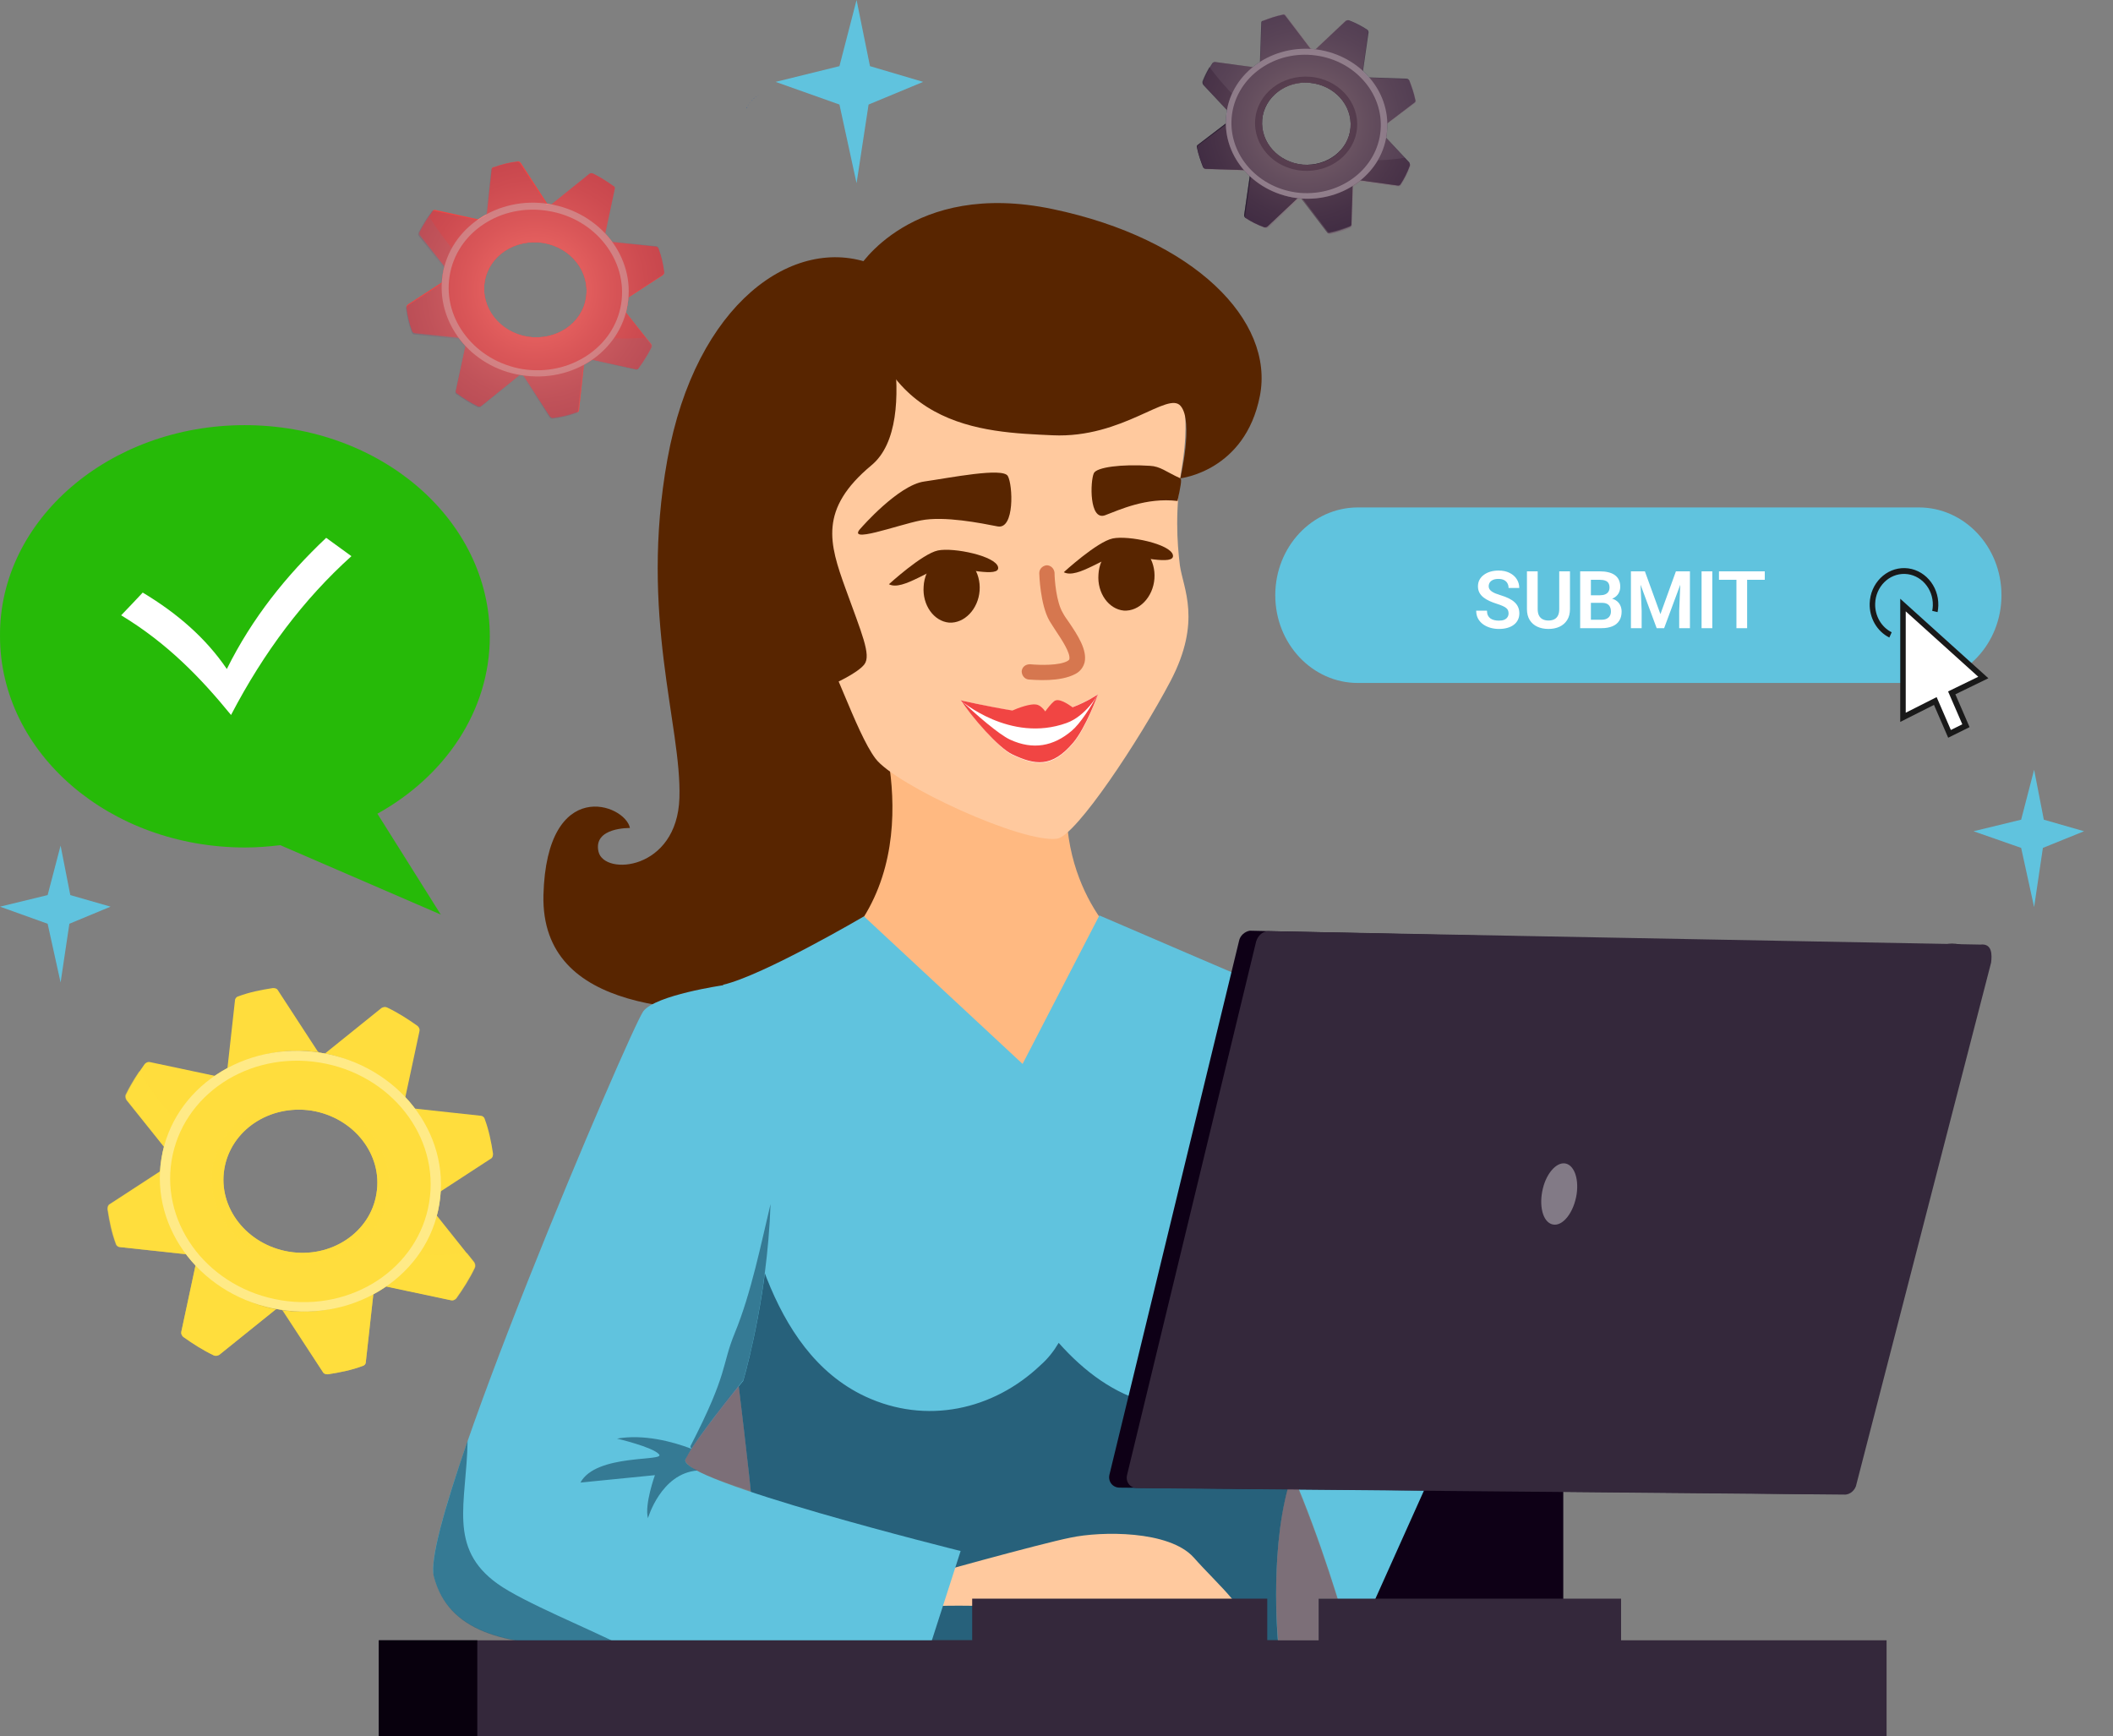 <svg width="185" height="152" viewBox="0 0 185 152" fill="none" xmlns="http://www.w3.org/2000/svg">
<rect x="0" y="0" width="185" height="152" fill="#808080" stroke="none"/>
<path d="M65.353 9.492C65.393 9.452 65.393 9.412 65.433 9.371C65.393 9.371 65.353 9.412 65.353 9.492Z" fill="#366399"/>
<path d="M65.96 8.643C66.001 8.602 66.001 8.602 66.042 8.561C66.042 8.602 66.001 8.643 65.96 8.643Z" fill="#366399"/>
<path d="M66.365 8.359C66.406 8.359 66.406 8.318 66.447 8.318C66.447 8.318 66.406 8.318 66.365 8.359Z" fill="#366399"/>
<path d="M65.474 9.249C65.514 9.208 65.514 9.168 65.555 9.128C65.514 9.168 65.474 9.208 65.474 9.249Z" fill="#366399"/>
<path d="M66.162 8.48C66.203 8.439 66.203 8.439 66.244 8.439C66.244 8.439 66.203 8.48 66.162 8.48Z" fill="#366399"/>
<path d="M65.596 9.048C65.636 9.007 65.636 8.966 65.677 8.966C65.677 8.966 65.636 9.007 65.596 9.048Z" fill="#366399"/>
<path d="M65.799 8.845C65.84 8.804 65.84 8.804 65.88 8.763C65.84 8.763 65.799 8.804 65.799 8.845Z" fill="#366399"/>
<path d="M88.56 68.204C88.56 68.204 75.764 88.454 68.192 88.535C60.62 88.616 47.337 88.859 47.58 78.369C47.864 67.88 54.748 70.391 55.153 72.497C55.153 72.497 51.913 72.416 52.399 74.562C52.885 76.709 59.283 76.223 59.486 69.864C59.688 63.505 55.963 53.907 58.433 40.217C60.903 26.528 69.528 20.493 76.372 23.126C76.372 23.126 82.446 35.357 74.428 43.012C74.428 43.012 72.241 46.05 73.132 48.723C74.064 51.396 75.238 56.701 76.088 57.714C76.898 58.726 73.375 59.617 73.375 59.617L88.56 68.204Z" fill="#582500"/>
<path d="M76.372 61.157C76.372 61.157 81.798 74.4 73.618 82.865L89.532 93.274L98.644 82.987C98.644 82.987 91.962 77.802 93.622 67.232C93.582 67.191 83.985 65.207 76.372 61.157Z" fill="#FFB981"/>
<path d="M73.618 27.095C73.618 27.095 93.056 23.247 98.644 27.095C104.191 30.942 104.151 36.815 103.503 40.743C102.855 44.713 103.058 47.467 103.301 49.492C103.584 51.517 105.244 54.352 102.491 59.617C99.737 64.842 94.23 73.144 92.57 73.428C89.533 73.873 78.397 68.73 76.656 66.421C74.914 64.113 72.89 57.511 70.784 54.19C68.638 50.869 67.544 26.852 73.618 27.095Z" fill="#FFC99E"/>
<path d="M75.4 46.212C75.4 46.212 78.639 42.485 80.907 42.161C83.175 41.837 87.791 40.906 88.236 41.675C88.682 42.445 88.844 46.373 87.346 46.09C85.888 45.806 82.689 45.158 80.624 45.563C78.558 45.968 73.942 47.71 75.4 46.212Z" fill="#582500"/>
<path d="M95.768 41.432C96.011 40.906 98.198 40.622 100.668 40.784C101.599 40.825 102.085 41.311 103.341 41.878C103.503 41.959 103.341 42.688 103.098 43.862C100.344 43.538 98.036 44.632 96.74 45.118C95.363 45.604 95.444 42.161 95.768 41.432Z" fill="#582500"/>
<path d="M80.867 51.355C80.746 52.975 81.758 54.392 83.095 54.514C84.431 54.595 85.646 53.339 85.768 51.719C85.889 50.099 84.877 48.682 83.54 48.56C82.163 48.479 80.948 49.735 80.867 51.355Z" fill="#582500"/>
<path d="M77.829 51.152C77.829 51.152 80.745 48.479 82.121 48.196C83.498 47.912 87.183 48.682 87.386 49.654C87.588 50.626 84.187 49.694 82.891 49.654C81.635 49.573 79.044 51.8 77.829 51.152Z" fill="#582500"/>
<path d="M96.173 50.302C96.052 51.922 97.064 53.339 98.4 53.461C99.737 53.542 100.952 52.286 101.074 50.666C101.195 49.046 100.183 47.629 98.846 47.507C97.469 47.426 96.254 48.682 96.173 50.302Z" fill="#582500"/>
<path d="M93.137 50.1C93.137 50.1 96.052 47.426 97.429 47.143C98.806 46.859 102.491 47.629 102.693 48.601C102.896 49.573 99.494 48.642 98.198 48.601C96.943 48.52 94.352 50.748 93.137 50.1Z" fill="#582500"/>
<path d="M91.842 59.536C90.951 59.577 90.181 59.496 90.06 59.496C89.695 59.455 89.452 59.131 89.452 58.767C89.493 58.402 89.776 58.159 90.181 58.159C91.072 58.24 92.733 58.281 93.462 57.876C93.583 57.795 93.624 57.754 93.624 57.714C93.745 57.187 92.935 55.972 92.449 55.243C92.247 54.919 92.044 54.636 91.882 54.352C91.072 52.935 90.991 50.302 90.991 50.181C90.991 49.816 91.275 49.533 91.639 49.492C92.004 49.492 92.287 49.776 92.328 50.14C92.328 50.788 92.49 52.732 93.057 53.664C93.178 53.907 93.381 54.19 93.583 54.474C94.353 55.608 95.203 56.904 94.96 57.997C94.839 58.443 94.555 58.807 94.15 59.01C93.462 59.374 92.611 59.496 91.842 59.536Z" fill="#D6774F"/>
<path d="M96.133 60.791C96.133 60.791 93.218 62.735 90.585 62.492C88.034 62.249 84.106 61.318 84.106 61.318C84.106 61.318 87.103 65.368 88.642 66.097C90.666 67.028 92.084 67.272 93.947 65.085C95.121 63.707 96.133 60.791 96.133 60.791Z" fill="white"/>
<path d="M88.439 64.76C90.464 65.692 92.246 65.328 93.825 63.991C94.594 63.343 95.445 61.966 96.133 60.791C96.133 60.791 95.08 63.708 93.947 65.044C92.084 67.231 90.626 66.988 88.642 66.056C87.427 65.49 85.078 62.776 84.106 61.277C85.402 62.533 87.467 64.315 88.439 64.76Z" fill="#F14543"/>
<path d="M88.642 62.209C89.168 61.966 90.221 61.601 90.707 61.682C91.031 61.723 91.314 62.006 91.517 62.29C91.719 62.006 92.003 61.642 92.286 61.399C92.691 61.075 93.501 61.642 93.906 61.925C95.202 61.439 96.133 60.791 96.133 60.791C96.133 60.791 95.08 62.695 93.38 63.303C88.439 65.085 84.106 61.318 84.106 61.318C84.106 61.318 86.415 61.844 88.642 62.209Z" fill="#F14543"/>
<path d="M76.818 24.138C76.818 24.138 80.907 36.937 76.291 40.744C71.675 44.591 72.606 47.588 74.023 51.517C75.441 55.446 76.291 57.349 75.684 58.159C75.076 58.969 72.849 59.941 72.849 59.941C72.849 59.941 68.435 52.529 68.071 49.37C67.706 46.252 62.159 26.082 76.818 24.138Z" fill="#582500"/>
<path d="M75.116 23.531C75.116 23.531 79.773 15.714 92.164 18.306C104.555 20.898 111.601 28.067 110.306 34.669C109.01 41.27 103.341 41.878 103.341 41.878C103.341 41.878 104.515 36.937 103.381 35.56C102.288 34.183 98.319 38.395 92.164 38.111C86.05 37.828 76.29 37.625 75.116 23.531Z" fill="#582500"/>
<path d="M106.905 84.849C106.905 84.849 118.122 89.264 120.713 92.22C123.305 95.177 130.634 145.722 130.634 145.722H118.77C118.77 145.722 114.072 127.132 107.998 119.963C101.924 112.835 100.466 83.189 106.905 84.849Z" fill="#60C3DE"/>
<path d="M75.643 80.232C75.643 80.232 66.815 85.416 63.292 86.226C63.292 86.226 66.896 107.044 64.345 118.627C64.345 118.627 66.815 137.784 66.734 143.576H111.885C111.885 143.576 111.075 134.868 113.14 128.995C113.14 128.995 117.675 111.539 109.293 100.645C100.87 89.75 110.022 86.064 110.022 86.064C110.022 86.064 98.117 80.961 96.254 80.151L89.532 93.152L75.643 80.232Z" fill="#60C3DE"/>
<path opacity="0.75" d="M114.355 118.506C113.383 119.761 112.209 120.814 110.791 121.462C103.097 125.148 97.226 122.677 92.691 117.574C92.286 118.263 91.759 118.951 91.111 119.518C86.94 123.487 81.069 124.743 75.764 122.272C71.431 120.247 68.84 116.238 67.139 111.944C66.45 110.162 65.924 108.299 65.236 106.558C65.276 108.016 65.276 109.514 65.195 110.932C65.114 113.727 64.871 116.4 64.345 118.708C64.345 118.708 66.815 137.865 66.734 143.657H111.885C111.885 143.657 111.075 134.949 113.14 129.076C113.14 129.076 113.14 128.995 113.181 128.874V128.833C113.221 128.712 113.261 128.55 113.302 128.347C113.302 128.307 113.302 128.266 113.342 128.185C113.383 127.983 113.423 127.74 113.504 127.497C113.504 127.416 113.545 127.335 113.545 127.254C113.585 126.97 113.626 126.687 113.707 126.363C113.707 126.241 113.747 126.12 113.747 125.998C113.788 125.674 113.828 125.35 113.909 124.986C113.95 124.824 113.95 124.702 113.99 124.54C114.031 124.176 114.071 123.811 114.112 123.406C114.112 123.204 114.152 123.042 114.152 122.839C114.193 122.434 114.233 122.029 114.233 121.624C114.233 121.381 114.274 121.179 114.274 120.976C114.314 120.571 114.314 120.166 114.314 119.721C114.314 119.518 114.355 119.275 114.355 119.073C114.355 118.87 114.355 118.668 114.355 118.506Z" fill="#144159"/>
<path d="M80.501 138.108C80.501 138.108 91.07 135.152 93.743 134.625C96.416 134.058 102.368 133.977 104.514 136.367C106.62 138.756 110.103 141.713 107.916 141.713C105.729 141.713 81.716 139.688 78.112 141.065C74.508 142.442 80.501 138.108 80.501 138.108Z" fill="#FFC99E"/>
<path d="M110.953 139.971H85.118V144.102H110.953V139.971Z" fill="#34283B"/>
<path d="M128.569 121.827L119.498 142.037H136.87V121.827H128.569Z" fill="#0E0016"/>
<path d="M141.931 139.971H115.448V144.102H141.931V139.971Z" fill="#34283B"/>
<path d="M109.415 81.488L169.67 82.784C170.439 82.663 171.29 82.42 172.383 82.987C173.031 83.311 172.707 84.688 172.666 85.093L161.004 129.887C160.923 130.413 160.437 130.859 159.911 130.818L98.036 130.251C97.388 130.251 96.983 129.684 97.145 129.077L108.483 82.379C108.564 81.934 108.969 81.569 109.415 81.488Z" fill="#0E0016"/>
<path d="M110.994 81.528L173.396 82.703C174.448 82.581 174.408 83.634 174.327 84.282L162.543 129.927C162.462 130.453 161.976 130.899 161.45 130.859L99.575 130.292C98.927 130.292 98.522 129.724 98.684 129.117L109.982 82.419C110.144 81.933 110.508 81.569 110.994 81.528Z" fill="#34283B"/>
<path d="M138.044 104.533C137.801 106.153 136.829 107.409 135.938 107.206C135.047 107.004 134.723 105.505 135.087 104.047C135.412 102.71 136.262 101.779 136.991 101.86C137.761 101.941 138.247 103.075 138.044 104.533Z" fill="#827A86"/>
<path d="M81.433 144.102L84.106 135.799C84.106 135.799 59.161 129.603 60.012 127.78C60.862 125.998 65.073 120.895 65.073 120.895C65.073 120.895 71.633 98.984 63.292 86.267C63.292 86.267 57.42 87.117 56.327 88.535C55.233 89.993 36.728 133.207 37.983 137.986C39.238 142.806 44.057 144.061 51.346 144.061C58.675 144.102 81.433 144.102 81.433 144.102Z" fill="#60C3DE"/>
<path opacity="0.75" d="M64.345 116.683C63.13 119.639 63.818 120.085 60.457 126.605C60.417 126.686 60.498 126.767 60.538 126.848C61.956 124.661 65.074 120.854 65.074 120.854C65.074 120.854 67.179 113.848 67.463 105.423C66.653 108.826 65.762 113.24 64.345 116.683Z" fill="#27627B"/>
<path opacity="0.75" d="M43.571 138.675C39.157 135.516 40.858 131.547 40.939 126.16C38.914 132.033 37.619 136.609 37.983 138.027C39.239 142.847 44.057 144.102 51.346 144.102H54.505C51.67 142.644 45.839 140.295 43.571 138.675Z" fill="#27627B"/>
<path opacity="0.75" d="M60.013 127.78C60.134 127.537 60.336 127.213 60.539 126.849C58.838 126.201 56.328 125.553 54.019 125.958C54.019 125.958 57.137 126.687 57.704 127.335C58.271 127.983 52.197 127.254 50.82 129.806L57.34 129.157C57.34 129.157 56.408 131.75 56.732 132.924C56.732 132.924 57.866 128.996 61.065 128.752C60.296 128.388 59.891 128.023 60.013 127.78Z" fill="#27627B"/>
<path d="M165.176 143.616H33.165V152H165.176V143.616Z" fill="#34283B"/>
<path d="M41.79 143.616H33.165V152H41.79V143.616Z" fill="#08000D"/>
<path opacity="0.32" d="M61.105 128.793C60.903 128.712 60.741 128.59 60.619 128.509C60.619 128.509 60.579 128.509 60.579 128.469C60.457 128.388 60.336 128.307 60.255 128.226L60.214 128.185C60.133 128.104 60.093 128.064 60.052 127.983L60.012 127.942C59.971 127.861 59.971 127.821 60.012 127.74C60.133 127.497 60.336 127.173 60.538 126.808C60.822 126.322 61.227 125.796 61.632 125.229C61.713 125.107 61.794 125.026 61.874 124.905C62.036 124.662 62.239 124.459 62.401 124.216C62.482 124.095 62.603 123.973 62.684 123.811C62.846 123.609 63.008 123.366 63.17 123.163C63.251 123.042 63.373 122.92 63.454 122.799C63.616 122.596 63.778 122.394 63.899 122.232C63.98 122.11 64.102 121.989 64.183 121.908C64.304 121.746 64.426 121.624 64.507 121.503C64.588 121.422 64.628 121.381 64.669 121.3C64.952 123.568 65.357 126.97 65.722 130.535C63.778 129.927 62.117 129.319 61.105 128.793ZM112.735 130.373H113.666C115.043 133.734 116.217 137.177 117.068 139.931H115.448V143.616H111.925C111.885 143.616 111.196 136.124 112.735 130.373Z" fill="url(#paint0_radial_2335_13076)"/>
<path d="M45.516 32.846C43.572 32.482 41.912 31.429 40.818 29.93C40.818 29.971 40.818 29.971 40.818 30.011L39.927 34.183C39.887 34.304 39.927 34.426 40.049 34.467C40.616 34.872 41.183 35.236 41.831 35.56C41.952 35.601 42.074 35.601 42.155 35.52L45.476 32.846C45.476 32.846 45.476 32.846 45.516 32.846Z" fill="#F14543"/>
<path d="M50.699 35.883L51.144 31.752C50.537 32.157 49.889 32.481 49.16 32.643C47.985 32.967 46.851 33.008 45.758 32.846C45.798 32.846 45.798 32.886 45.839 32.886L48.147 36.45C48.228 36.531 48.309 36.612 48.431 36.572C49.119 36.491 49.808 36.329 50.456 36.086C50.618 36.126 50.699 36.005 50.699 35.883Z" fill="#F14543"/>
<path d="M54.343 26.771C54.303 26.731 54.343 26.731 54.303 26.69C54.1 27.743 53.736 28.796 53.047 29.849C52.642 30.457 52.156 30.983 51.549 31.429L55.639 32.32C55.761 32.36 55.882 32.32 55.923 32.198C56.328 31.631 56.693 31.064 57.017 30.416C57.057 30.295 57.057 30.173 56.976 30.092L54.343 26.771Z" fill="#F14543"/>
<path d="M40.617 29.687C39.564 28.189 39.078 26.285 39.321 24.3C39.321 24.3 39.321 24.341 39.28 24.341L35.716 26.65C35.635 26.731 35.554 26.812 35.595 26.933C35.676 27.622 35.838 28.31 36.081 28.958C36.121 29.08 36.202 29.161 36.324 29.161L40.576 29.606C40.617 29.647 40.617 29.687 40.617 29.687Z" fill="#F14543"/>
<path d="M48.228 17.901C50.173 18.266 51.833 19.319 52.927 20.817C52.927 20.777 52.927 20.777 52.927 20.736L53.818 16.565C53.858 16.443 53.818 16.322 53.696 16.281C53.129 15.876 52.562 15.512 51.914 15.188C51.793 15.147 51.671 15.147 51.59 15.228L48.269 17.901C48.269 17.901 48.269 17.901 48.228 17.901Z" fill="#F14543"/>
<path d="M39.401 23.936C39.442 23.977 39.401 23.977 39.442 24.017C39.644 22.964 40.009 21.911 40.697 20.858C41.102 20.25 41.588 19.724 42.196 19.278L38.146 18.387C38.024 18.347 37.903 18.387 37.862 18.509C37.457 19.076 37.093 19.643 36.769 20.291C36.728 20.412 36.728 20.534 36.809 20.615L39.401 23.936Z" fill="#F14543"/>
<path d="M53.128 21.06C54.181 22.559 54.667 24.462 54.424 26.447C54.424 26.447 54.424 26.407 54.465 26.407L58.029 24.098C58.11 24.017 58.191 23.936 58.15 23.814C58.069 23.126 57.907 22.438 57.664 21.789C57.623 21.668 57.542 21.587 57.421 21.587L53.168 21.141C53.168 21.06 53.128 21.06 53.128 21.06Z" fill="#F14543"/>
<path d="M43.045 14.823L42.6 18.954C43.207 18.549 43.855 18.225 44.584 18.063C45.759 17.739 46.893 17.699 47.986 17.861C47.946 17.861 47.946 17.82 47.905 17.82L45.597 14.256C45.516 14.175 45.435 14.094 45.313 14.135C44.625 14.216 43.936 14.377 43.288 14.62C43.126 14.62 43.045 14.702 43.045 14.823Z" fill="#F14543"/>
<path opacity="0.55" d="M40.818 30.011L39.927 34.183C39.887 34.304 39.927 34.426 40.049 34.466C40.616 34.871 41.183 35.236 41.831 35.56C41.952 35.6 42.074 35.6 42.155 35.519L45.476 32.846H45.516C45.476 32.846 45.476 32.846 45.435 32.846C45.192 32.806 44.949 32.765 44.747 32.684C44.585 32.644 44.463 32.603 44.301 32.522C44.139 32.481 44.018 32.401 43.856 32.36C43.734 32.319 43.572 32.239 43.451 32.198C43.208 32.077 43.005 31.955 42.803 31.834C42.681 31.753 42.56 31.672 42.479 31.59C42.357 31.509 42.195 31.388 42.074 31.267C41.993 31.186 41.871 31.105 41.79 31.023C41.588 30.861 41.426 30.659 41.223 30.456C41.142 30.375 41.061 30.294 41.021 30.213C40.98 30.133 40.899 30.052 40.859 30.011C40.818 29.971 40.818 29.971 40.818 30.011Z" fill="#CF595C"/>
<path opacity="0.55" d="M48.188 36.491C48.269 36.572 48.35 36.653 48.472 36.612C49.16 36.531 49.849 36.369 50.497 36.126C50.618 36.086 50.699 36.005 50.699 35.883L51.145 31.752C50.861 31.955 50.537 32.117 50.213 32.279C49.889 32.441 49.525 32.562 49.16 32.643C48.796 32.724 48.472 32.805 48.107 32.846C47.945 32.886 47.783 32.886 47.621 32.886C47.5 32.886 47.338 32.886 47.216 32.927C46.73 32.927 46.244 32.927 45.799 32.846C45.839 32.846 45.839 32.846 45.839 32.886L48.188 36.491Z" fill="#CF595C"/>
<path opacity="0.55" d="M55.964 32.198C56.369 31.631 56.733 31.064 57.057 30.416C57.098 30.294 57.098 30.173 57.017 30.092L56.572 29.565C55.478 29.646 54.344 29.687 53.25 29.565C53.21 29.646 53.129 29.768 53.088 29.849C52.886 30.173 52.643 30.456 52.4 30.699C52.157 30.983 51.873 31.185 51.59 31.428L55.68 32.319C55.802 32.319 55.883 32.279 55.964 32.198Z" fill="#CF595C"/>
<path opacity="0.55" d="M39.32 24.381L35.756 26.69C35.675 26.771 35.594 26.852 35.635 26.973C35.716 27.662 35.878 28.35 36.121 28.998C36.161 29.12 36.242 29.201 36.364 29.201L40.616 29.646C40.657 29.646 40.657 29.687 40.657 29.687C40.616 29.646 40.616 29.606 40.616 29.606C40.576 29.525 40.495 29.444 40.454 29.363C40.333 29.16 40.211 28.958 40.13 28.755C40.09 28.674 40.049 28.634 40.049 28.553C39.928 28.269 39.806 27.986 39.725 27.702C39.725 27.662 39.685 27.581 39.685 27.54C39.604 27.257 39.523 26.973 39.482 26.69C39.482 26.649 39.482 26.649 39.482 26.609C39.442 26.285 39.401 25.961 39.401 25.596C39.401 25.556 39.401 25.515 39.401 25.475C39.401 25.151 39.401 24.827 39.442 24.462V24.422C39.442 24.381 39.442 24.34 39.442 24.3C39.32 24.34 39.32 24.341 39.32 24.381Z" fill="#CF595C"/>
<path opacity="0.55" d="M36.728 20.615L39.401 23.936C39.441 23.976 39.401 23.976 39.441 24.017C39.482 23.895 39.482 23.774 39.522 23.652C39.563 23.531 39.563 23.409 39.603 23.247C39.684 22.923 39.806 22.599 39.968 22.275V22.235C39.077 21.182 38.267 20.088 37.538 18.914C37.254 19.359 36.971 19.805 36.728 20.291C36.647 20.412 36.647 20.534 36.728 20.615Z" fill="#CF595C"/>
<path d="M48.067 17.861C43.572 17.132 39.401 19.927 38.753 24.058C38.105 28.189 41.183 32.158 45.637 32.846C50.132 33.575 54.303 30.781 54.951 26.65C55.639 22.518 52.562 18.59 48.067 17.861ZM46.204 29.485C43.734 29.08 42.074 26.933 42.438 24.665C42.803 22.397 45.07 20.898 47.54 21.263C50.01 21.668 51.671 23.814 51.306 26.083C50.942 28.351 48.674 29.849 46.204 29.485Z" fill="#F14543"/>
<path d="M48.067 17.861C43.572 17.132 39.401 19.927 38.753 24.058C38.105 28.189 41.183 32.158 45.637 32.846C50.132 33.575 54.303 30.781 54.951 26.65C55.639 22.518 52.562 18.59 48.067 17.861ZM45.759 32.32C41.628 31.631 38.753 27.986 39.361 24.179C39.968 20.331 43.855 17.78 47.986 18.468C52.116 19.116 54.991 22.802 54.384 26.609C53.776 30.416 49.889 32.968 45.759 32.32Z" fill="#ED8B86"/>
<path d="M47.621 20.655C44.787 20.21 42.155 21.951 41.75 24.543C41.345 27.135 43.288 29.646 46.083 30.092C48.917 30.537 51.549 28.796 51.954 26.204C52.4 23.571 50.456 21.101 47.621 20.655ZM46.204 29.484C43.734 29.079 42.074 26.933 42.438 24.665C42.803 22.397 45.07 20.898 47.54 21.263C50.01 21.668 51.671 23.814 51.306 26.082C50.942 28.35 48.674 29.849 46.204 29.484Z" fill="#F14543"/>
<path opacity="0.32" d="M55.072 25.961L58.028 24.057C58.109 23.976 58.19 23.895 58.149 23.774C58.068 23.085 57.906 22.396 57.663 21.748C57.623 21.627 57.542 21.546 57.42 21.546L53.574 21.141C53.412 20.898 53.209 20.695 53.007 20.453L53.816 16.564C53.857 16.443 53.816 16.321 53.695 16.281C53.128 15.876 52.561 15.511 51.913 15.187C51.792 15.147 51.67 15.147 51.589 15.228L48.269 17.901C48.269 17.901 48.228 17.901 48.188 17.901C48.309 17.901 48.39 17.941 48.512 17.982C48.35 17.941 48.188 17.901 48.026 17.901C47.985 17.901 47.945 17.901 47.904 17.901C47.864 17.901 47.864 17.901 47.823 17.86L45.515 14.296C45.434 14.215 45.353 14.134 45.232 14.175C44.543 14.256 43.855 14.418 43.207 14.661C43.086 14.701 43.005 14.782 43.005 14.904L42.559 18.832C42.357 18.954 42.154 19.076 41.952 19.197C41.911 19.238 41.871 19.278 41.83 19.278L38.024 18.468C37.902 18.427 37.781 18.468 37.74 18.59C37.498 18.913 37.255 19.278 37.052 19.642C36.89 19.886 36.769 20.128 36.647 20.372C36.607 20.493 36.607 20.614 36.688 20.695L38.874 23.45C38.793 23.693 38.753 23.895 38.712 24.138C38.672 24.381 38.631 24.624 38.631 24.867L35.675 26.771C35.594 26.852 35.513 26.933 35.554 27.054C35.635 27.743 35.797 28.431 36.04 29.079C36.08 29.201 36.161 29.282 36.283 29.282L40.13 29.687C40.291 29.93 40.494 30.132 40.697 30.375L39.887 34.263C39.846 34.385 39.887 34.506 40.008 34.547C40.575 34.952 41.142 35.316 41.79 35.64C41.911 35.681 42.033 35.681 42.114 35.6L45.434 32.927H45.475C45.434 32.927 45.434 32.927 45.394 32.886C45.353 32.886 45.272 32.846 45.232 32.846C45.353 32.886 45.515 32.927 45.637 32.927C45.677 32.927 45.718 32.927 45.758 32.927C45.799 32.927 45.799 32.927 45.799 32.967L48.107 36.531C48.188 36.612 48.269 36.693 48.39 36.653C49.079 36.572 49.767 36.41 50.415 36.167C50.536 36.126 50.617 36.045 50.617 35.924L51.063 31.995C51.306 31.874 51.589 31.712 51.832 31.55L55.639 32.36C55.76 32.4 55.882 32.36 55.922 32.238C56.327 31.671 56.692 31.104 57.016 30.456C57.056 30.335 57.056 30.213 56.975 30.132L54.788 27.378C54.869 27.135 54.91 26.933 54.95 26.69C55.031 26.447 55.031 26.204 55.072 25.961ZM42.438 24.665C42.802 22.397 45.07 20.898 47.54 21.262C50.01 21.668 51.67 23.814 51.306 26.082C50.941 28.35 48.674 29.849 46.204 29.484C43.774 29.079 42.073 26.933 42.438 24.665Z" fill="url(#paint1_radial_2335_13076)"/>
<path d="M24.256 114.658C21.34 114.132 18.87 112.512 17.21 110.284C17.21 110.325 17.251 110.365 17.21 110.365L15.874 116.602C15.833 116.764 15.914 116.926 16.036 117.048C16.886 117.655 17.777 118.222 18.708 118.668C18.87 118.749 19.032 118.708 19.194 118.627L24.175 114.618C24.175 114.658 24.216 114.658 24.256 114.658Z" fill="#FFDD3D"/>
<path d="M32.031 119.235L32.719 113.038C31.829 113.646 30.816 114.132 29.763 114.415C27.982 114.901 26.281 114.942 24.661 114.699C24.702 114.739 24.742 114.739 24.783 114.78L28.265 120.126C28.346 120.288 28.508 120.328 28.71 120.328C29.763 120.166 30.776 119.964 31.748 119.599C31.91 119.559 32.031 119.437 32.031 119.235Z" fill="#FFDD3D"/>
<path d="M37.538 105.546C37.498 105.505 37.538 105.465 37.498 105.424C37.214 107.004 36.647 108.624 35.594 110.163C34.987 111.094 34.218 111.864 33.367 112.552L39.482 113.848C39.644 113.889 39.806 113.808 39.927 113.686C40.535 112.836 41.102 111.945 41.547 111.013C41.628 110.851 41.587 110.689 41.507 110.527L37.538 105.546Z" fill="#FFDD3D"/>
<path d="M16.927 109.92C15.348 107.652 14.578 104.776 15.024 101.86C14.983 101.901 14.983 101.901 14.983 101.941L9.638 105.424C9.476 105.505 9.436 105.667 9.436 105.87C9.598 106.923 9.8 107.935 10.164 108.907C10.205 109.069 10.367 109.191 10.529 109.191L16.886 109.879C16.886 109.879 16.886 109.92 16.927 109.92Z" fill="#FFDD3D"/>
<path d="M28.346 92.221C31.261 92.747 33.731 94.367 35.392 96.595C35.392 96.554 35.351 96.554 35.392 96.514L36.728 90.276C36.769 90.115 36.688 89.952 36.566 89.831C35.716 89.223 34.825 88.656 33.893 88.211C33.731 88.13 33.569 88.17 33.407 88.251L28.427 92.261C28.427 92.221 28.386 92.18 28.346 92.221Z" fill="#FFDD3D"/>
<path d="M15.064 101.293C15.104 101.333 15.064 101.374 15.104 101.414C15.388 99.835 15.955 98.215 17.008 96.676C17.615 95.744 18.384 94.975 19.235 94.286L13.12 92.99C12.958 92.95 12.796 93.031 12.675 93.152C12.067 94.003 11.5 94.894 11.055 95.825C10.974 95.987 11.014 96.149 11.095 96.311L15.064 101.293Z" fill="#FFDD3D"/>
<path d="M35.676 96.959C37.255 99.227 38.024 102.103 37.579 105.019C37.62 104.978 37.62 104.978 37.62 104.938L42.965 101.455C43.127 101.374 43.167 101.212 43.167 101.009C43.005 99.956 42.803 98.944 42.438 97.972C42.398 97.809 42.236 97.688 42.074 97.688L35.716 96.999C35.716 96.999 35.716 96.959 35.676 96.959Z" fill="#FFDD3D"/>
<path d="M20.571 87.603L19.883 93.8C20.774 93.193 21.786 92.707 22.839 92.423C24.621 91.937 26.321 91.897 27.941 92.139C27.901 92.099 27.86 92.099 27.82 92.058L24.337 86.712C24.256 86.55 24.094 86.51 23.892 86.51C22.839 86.672 21.826 86.874 20.855 87.239C20.693 87.279 20.571 87.441 20.571 87.603Z" fill="#FFDD3D"/>
<path opacity="0.55" d="M17.21 110.365L15.874 116.602C15.833 116.764 15.914 116.926 16.036 117.048C16.886 117.656 17.777 118.223 18.708 118.668C18.87 118.749 19.032 118.709 19.194 118.628L24.175 114.618C24.216 114.577 24.216 114.618 24.256 114.577C24.216 114.577 24.175 114.577 24.175 114.537C23.811 114.456 23.446 114.375 23.122 114.294C22.879 114.213 22.677 114.132 22.434 114.051C22.231 113.97 21.988 113.889 21.786 113.808C21.584 113.727 21.381 113.646 21.178 113.524C20.814 113.362 20.49 113.16 20.166 112.957C20.004 112.836 19.802 112.714 19.64 112.593C19.437 112.431 19.235 112.269 19.032 112.107C18.87 111.985 18.749 111.864 18.587 111.742C18.303 111.459 18.02 111.175 17.736 110.892C17.615 110.77 17.534 110.649 17.413 110.487C17.332 110.365 17.21 110.284 17.129 110.163C17.21 110.325 17.21 110.365 17.21 110.365Z" fill="#FFDD3D"/>
<path opacity="0.55" d="M28.265 120.126C28.346 120.288 28.508 120.328 28.71 120.328C29.763 120.166 30.775 119.964 31.747 119.599C31.909 119.559 32.031 119.397 32.031 119.235L32.719 113.038C32.274 113.322 31.788 113.605 31.302 113.848C30.816 114.091 30.289 114.294 29.763 114.415C29.236 114.537 28.71 114.658 28.184 114.739C27.941 114.78 27.698 114.78 27.455 114.82C27.252 114.82 27.05 114.861 26.807 114.861C26.078 114.901 25.39 114.861 24.701 114.78C24.742 114.78 24.782 114.82 24.782 114.82L28.265 120.126Z" fill="#FFDD3D"/>
<path opacity="0.55" d="M39.968 113.686C40.575 112.836 41.142 111.945 41.587 111.013C41.669 110.851 41.628 110.689 41.547 110.527L40.899 109.717C39.239 109.879 37.538 109.879 35.918 109.717C35.837 109.879 35.756 110.001 35.675 110.163C35.392 110.608 35.028 111.054 34.663 111.459C34.299 111.864 33.894 112.228 33.448 112.552L39.563 113.848C39.684 113.889 39.846 113.808 39.968 113.686Z" fill="#FFDD3D"/>
<path opacity="0.55" d="M14.942 101.941L9.597 105.424C9.435 105.505 9.395 105.667 9.395 105.87C9.557 106.923 9.759 107.935 10.123 108.907C10.164 109.069 10.326 109.191 10.488 109.191L16.845 109.879C16.886 109.879 16.886 109.92 16.926 109.92C16.886 109.879 16.886 109.839 16.845 109.798C16.764 109.677 16.683 109.555 16.602 109.434C16.4 109.15 16.238 108.826 16.076 108.502C16.035 108.421 15.995 108.34 15.955 108.219C15.752 107.814 15.59 107.368 15.469 106.923C15.428 106.842 15.428 106.761 15.388 106.68C15.266 106.275 15.145 105.829 15.104 105.384C15.104 105.343 15.104 105.303 15.064 105.262C14.983 104.776 14.942 104.29 14.942 103.764C14.942 103.723 14.942 103.642 14.942 103.602C14.942 103.116 14.942 102.63 15.023 102.103V102.063C15.023 101.982 15.023 101.941 15.023 101.86C14.983 101.86 14.983 101.901 14.942 101.941Z" fill="#FFDD3D"/>
<path opacity="0.55" d="M11.055 96.311L15.065 101.293C15.105 101.334 15.065 101.374 15.105 101.415C15.146 101.212 15.186 101.05 15.226 100.848C15.267 100.645 15.307 100.443 15.348 100.281C15.47 99.795 15.672 99.268 15.874 98.782V98.742C14.538 97.162 13.282 95.501 12.189 93.8C11.743 94.448 11.338 95.137 10.974 95.866C10.933 95.987 10.974 96.19 11.055 96.311Z" fill="#FFDD3D"/>
<path d="M28.103 92.18C21.381 91.087 15.104 95.258 14.132 101.455C13.12 107.652 17.777 113.605 24.499 114.658C31.221 115.752 37.497 111.58 38.469 105.384C39.482 99.187 34.825 93.274 28.103 92.18ZM25.309 109.596C21.624 108.988 19.073 105.748 19.64 102.346C20.206 98.944 23.608 96.676 27.293 97.243C30.978 97.85 33.529 101.091 32.962 104.493C32.436 107.895 28.994 110.203 25.309 109.596Z" fill="#FFDD3D"/>
<path d="M28.103 92.18C21.381 91.087 15.104 95.258 14.132 101.455C13.12 107.652 17.777 113.605 24.499 114.658C31.221 115.752 37.497 111.58 38.469 105.384C39.482 99.187 34.825 93.274 28.103 92.18ZM24.62 113.848C18.384 112.836 14.092 107.368 15.023 101.617C15.955 95.866 21.745 92.018 27.981 93.031C34.217 94.043 38.51 99.511 37.578 105.262C36.647 111.013 30.856 114.861 24.62 113.848Z" fill="#FFEA87"/>
<path opacity="0.75" d="M27.455 96.311C23.203 95.623 19.275 98.255 18.627 102.184C17.979 106.112 20.935 109.839 25.147 110.527C29.399 111.216 33.327 108.583 33.974 104.654C34.622 100.726 31.707 97 27.455 96.311ZM25.309 109.596C21.624 108.988 19.073 105.748 19.64 102.346C20.206 98.944 23.608 96.676 27.293 97.243C30.978 97.85 33.529 101.09 32.962 104.492C32.436 107.895 28.994 110.203 25.309 109.596Z" fill="#FFDD3D"/>
<path d="M113.667 17.334C111.966 17.132 110.468 16.322 109.455 15.147V15.188L108.929 18.833C108.929 18.914 108.969 19.035 109.05 19.076C109.536 19.4 110.103 19.683 110.67 19.886C110.751 19.926 110.873 19.886 110.954 19.845L113.627 17.334C113.627 17.334 113.627 17.375 113.667 17.334Z" fill="#34283B"/>
<path d="M118.324 19.643L118.445 16.038C117.959 16.403 117.392 16.727 116.825 16.929C115.813 17.294 114.841 17.375 113.909 17.294C113.95 17.294 113.95 17.294 113.99 17.334L116.218 20.25C116.258 20.331 116.38 20.372 116.461 20.331C117.068 20.21 117.635 20.007 118.162 19.805C118.243 19.845 118.324 19.764 118.324 19.643Z" fill="#34283B"/>
<path d="M120.916 11.583C120.916 11.543 120.916 11.543 120.875 11.502C120.794 12.434 120.511 13.365 119.984 14.297C119.66 14.864 119.255 15.35 118.81 15.755L122.374 16.241C122.455 16.241 122.576 16.2 122.617 16.119C122.941 15.633 123.224 15.066 123.427 14.499C123.467 14.418 123.427 14.297 123.386 14.216L120.916 11.583Z" fill="#45394B"/>
<path d="M109.254 14.944C108.242 13.689 107.715 12.109 107.837 10.408C107.837 10.408 107.837 10.449 107.796 10.449L104.88 12.676C104.799 12.717 104.759 12.838 104.799 12.919C104.921 13.527 105.123 14.094 105.326 14.62C105.366 14.701 105.447 14.782 105.569 14.782L109.254 14.904V14.944Z" fill="#34283B"/>
<path d="M115.084 4.333C116.785 4.536 118.284 5.346 119.296 6.52V6.48L119.823 2.835C119.823 2.754 119.782 2.632 119.701 2.592C119.215 2.268 118.648 1.984 118.122 1.782C118.041 1.741 117.919 1.782 117.838 1.822L115.165 4.333C115.124 4.293 115.084 4.293 115.084 4.333Z" fill="#45394B"/>
<path d="M107.835 10.085C107.835 10.125 107.835 10.125 107.876 10.166C107.957 9.234 108.24 8.303 108.767 7.371C109.091 6.804 109.496 6.318 109.942 5.913L106.377 5.427C106.296 5.427 106.175 5.468 106.134 5.549C105.81 6.035 105.527 6.602 105.324 7.169C105.284 7.25 105.324 7.371 105.365 7.452L107.835 10.085Z" fill="#45394B"/>
<path d="M119.458 6.723C120.471 7.978 120.997 9.558 120.876 11.259C120.876 11.259 120.876 11.218 120.916 11.218L123.832 8.991C123.913 8.95 123.954 8.829 123.913 8.748C123.792 8.14 123.589 7.573 123.387 7.047C123.346 6.966 123.265 6.885 123.144 6.885L119.458 6.763C119.499 6.763 119.499 6.723 119.458 6.723Z" fill="#45394B"/>
<path d="M110.427 1.984L110.306 5.589C110.792 5.224 111.359 4.9 111.926 4.698C112.938 4.333 113.91 4.252 114.842 4.333C114.801 4.333 114.801 4.333 114.761 4.293L112.533 1.377C112.493 1.296 112.371 1.255 112.29 1.296C111.683 1.417 111.116 1.62 110.589 1.822C110.468 1.822 110.427 1.903 110.427 1.984Z" fill="#45394B"/>
<path opacity="0.55" d="M109.455 15.188L108.929 18.833C108.929 18.914 108.969 19.035 109.05 19.076C109.536 19.4 110.103 19.683 110.67 19.886C110.751 19.926 110.873 19.886 110.954 19.845L113.627 17.334C113.424 17.294 113.222 17.294 113.019 17.253C112.898 17.213 112.736 17.172 112.614 17.132C112.493 17.091 112.371 17.051 112.25 17.01C112.128 16.97 112.007 16.929 111.885 16.889C111.683 16.808 111.48 16.727 111.278 16.605C111.156 16.565 111.075 16.484 110.954 16.403C110.832 16.322 110.711 16.241 110.589 16.16C110.508 16.079 110.427 16.038 110.306 15.957C110.144 15.795 109.941 15.674 109.779 15.512C109.698 15.431 109.658 15.39 109.577 15.309C109.536 15.269 109.455 15.188 109.415 15.147C109.455 15.147 109.455 15.188 109.455 15.188Z" fill="#26182D"/>
<path opacity="0.55" d="M116.177 20.331C116.218 20.412 116.339 20.453 116.42 20.412C117.028 20.291 117.595 20.088 118.121 19.886C118.202 19.845 118.283 19.764 118.283 19.643L118.405 16.038C118.162 16.241 117.919 16.403 117.635 16.565C117.352 16.727 117.068 16.848 116.785 16.97C116.501 17.091 116.177 17.132 115.894 17.213C115.772 17.253 115.61 17.253 115.489 17.294C115.367 17.294 115.246 17.334 115.124 17.334C114.719 17.375 114.314 17.375 113.909 17.375C113.909 17.375 113.95 17.375 113.95 17.415L116.177 20.331Z" fill="#26182D"/>
<path opacity="0.55" d="M122.617 16.16C122.941 15.674 123.224 15.107 123.427 14.54C123.467 14.459 123.427 14.337 123.386 14.256L122.981 13.81C122.05 13.973 121.078 14.053 120.106 14.013C120.065 14.094 120.025 14.175 119.984 14.296C119.822 14.58 119.66 14.823 119.458 15.066C119.255 15.309 119.053 15.512 118.81 15.755L122.374 16.241C122.455 16.281 122.576 16.241 122.617 16.16Z" fill="#26182D"/>
<path opacity="0.55" d="M107.796 10.449L104.88 12.676C104.799 12.717 104.759 12.838 104.799 12.919C104.921 13.527 105.123 14.094 105.326 14.62C105.366 14.701 105.447 14.782 105.569 14.782L109.254 14.904C109.295 14.904 109.295 14.904 109.295 14.944C109.295 14.904 109.254 14.904 109.254 14.863C109.214 14.782 109.133 14.742 109.092 14.661C108.971 14.499 108.849 14.337 108.768 14.134C108.728 14.094 108.687 14.053 108.687 13.972C108.566 13.729 108.444 13.486 108.363 13.243C108.363 13.203 108.323 13.162 108.323 13.081C108.242 12.838 108.161 12.595 108.08 12.352C108.08 12.312 108.08 12.312 108.08 12.271C107.999 11.988 107.958 11.704 107.958 11.421C107.958 11.38 107.958 11.38 107.958 11.34C107.918 11.056 107.918 10.773 107.958 10.489V10.449C107.958 10.408 107.958 10.368 107.958 10.327C107.837 10.408 107.837 10.408 107.796 10.449Z" fill="#26182D"/>
<path opacity="0.55" d="M105.325 7.371L107.836 10.044C107.836 10.085 107.836 10.085 107.876 10.125C107.876 10.004 107.917 9.923 107.917 9.801C107.917 9.68 107.957 9.558 107.957 9.477C107.998 9.194 108.079 8.91 108.2 8.586C108.2 8.586 108.2 8.586 108.2 8.545C107.35 7.695 106.58 6.804 105.892 5.872C105.649 6.277 105.446 6.682 105.284 7.087C105.244 7.209 105.284 7.33 105.325 7.371Z" fill="#26182D"/>
<path d="M114.963 4.293C111.075 3.969 107.633 6.602 107.35 10.206C107.026 13.811 109.941 17.011 113.829 17.375C117.716 17.699 121.158 15.066 121.442 11.462C121.766 7.857 118.85 4.658 114.963 4.293ZM114.072 14.418C111.926 14.216 110.346 12.474 110.508 10.49C110.67 8.505 112.574 7.047 114.679 7.25C116.825 7.452 118.405 9.194 118.243 11.178C118.081 13.163 116.177 14.581 114.072 14.418Z" fill="#45394B"/>
<path d="M114.963 4.293C111.075 3.969 107.633 6.602 107.35 10.206C107.026 13.811 109.941 17.011 113.829 17.375C117.716 17.699 121.158 15.066 121.442 11.462C121.766 7.857 118.85 4.658 114.963 4.293ZM113.829 16.889C110.225 16.565 107.552 13.608 107.836 10.287C108.119 6.966 111.278 4.496 114.882 4.82C118.486 5.144 121.158 8.1 120.875 11.421C120.591 14.742 117.433 17.172 113.829 16.889Z" fill="#8C8590"/>
<path d="M114.72 6.723C112.25 6.521 110.104 8.181 109.901 10.449C109.699 12.717 111.521 14.742 113.991 14.945C116.461 15.148 118.607 13.487 118.81 11.219C119.012 8.951 117.19 6.926 114.72 6.723ZM114.072 14.418C111.926 14.216 110.347 12.474 110.509 10.49C110.67 8.505 112.574 7.047 114.679 7.25C116.826 7.452 118.405 9.194 118.243 11.178C118.081 13.163 116.178 14.581 114.072 14.418Z" fill="#26182D"/>
<path opacity="0.32" d="M121.442 10.854L123.871 9.032C123.952 8.991 123.993 8.87 123.952 8.789C123.831 8.181 123.628 7.614 123.426 7.088C123.385 7.007 123.304 6.926 123.183 6.926L119.822 6.804C119.66 6.601 119.498 6.439 119.295 6.237L119.781 2.835C119.781 2.754 119.741 2.632 119.66 2.592C119.174 2.268 118.607 1.984 118.081 1.782C118 1.741 117.878 1.782 117.797 1.822L115.125 4.333H115.084C115.125 4.333 115.125 4.333 115.165 4.333C115.084 4.333 115.003 4.293 114.963 4.293C114.922 4.293 114.882 4.293 114.841 4.293C114.801 4.293 114.801 4.293 114.801 4.252L112.573 1.336C112.533 1.255 112.412 1.215 112.331 1.255C111.723 1.377 111.156 1.579 110.63 1.782C110.549 1.822 110.468 1.903 110.468 2.025L110.346 5.427C110.144 5.548 109.941 5.71 109.739 5.872L106.418 5.427C106.337 5.427 106.216 5.467 106.175 5.548C105.851 6.035 105.568 6.602 105.366 7.169C105.325 7.25 105.366 7.371 105.406 7.452L107.471 9.68C107.431 9.882 107.39 10.085 107.39 10.287C107.39 10.49 107.35 10.692 107.35 10.895L104.92 12.717C104.839 12.758 104.799 12.879 104.839 12.96C104.961 13.568 105.163 14.135 105.366 14.661C105.406 14.742 105.487 14.823 105.609 14.823L108.97 14.945C109.131 15.147 109.293 15.309 109.496 15.512L109.01 18.914C109.01 18.995 109.051 19.116 109.131 19.157C109.617 19.481 110.184 19.764 110.751 19.967C110.832 20.007 110.954 19.967 111.035 19.926L113.707 17.415H113.748C113.707 17.415 113.707 17.415 113.667 17.415C113.748 17.415 113.829 17.456 113.869 17.456C113.91 17.456 113.95 17.456 113.991 17.456C113.991 17.456 114.031 17.456 114.031 17.496L116.258 20.412C116.299 20.493 116.42 20.534 116.501 20.493C117.109 20.372 117.676 20.169 118.202 19.967C118.283 19.926 118.364 19.845 118.364 19.724L118.486 16.322C118.688 16.2 118.891 16.038 119.093 15.876L122.414 16.322C122.495 16.322 122.616 16.281 122.656 16.2C122.98 15.714 123.264 15.147 123.466 14.58C123.507 14.499 123.466 14.378 123.426 14.297L121.361 12.069C121.401 11.867 121.442 11.664 121.442 11.462C121.442 11.259 121.442 11.057 121.442 10.854ZM114.679 7.25C116.825 7.452 118.405 9.194 118.243 11.178C118.081 13.163 116.177 14.621 114.072 14.418C111.926 14.216 110.346 12.474 110.508 10.49C110.67 8.505 112.533 7.088 114.679 7.25Z" fill="url(#paint2_radial_2335_13076)"/>
<path d="M178.093 67.394L176.959 71.768L172.788 72.78L176.959 74.238L178.093 79.422L178.862 74.238L182.466 72.78L178.943 71.768L178.093 67.394Z" fill="#60C3DE"/>
<path d="M5.305 74.036L4.171 78.369L0 79.382L4.171 80.88L5.305 86.024L6.074 80.88L9.678 79.382L6.155 78.369L5.305 74.036Z" fill="#60C3DE"/>
<path d="M74.995 0L73.496 5.792L67.908 7.169L73.496 9.153L74.995 16.038L76.047 9.153L80.826 7.169L76.169 5.792L74.995 0Z" fill="#60C3DE"/>
<path d="M21.422 37.224C33.287 37.224 42.884 45.487 42.884 55.733C42.884 62.254 38.956 67.965 33.044 71.245L38.591 80.075L24.54 73.999C23.527 74.121 22.515 74.202 21.462 74.202C9.598 74.202 0.001 65.94 0.001 55.693C-0.08 45.527 9.557 37.224 21.422 37.224Z" fill="#26BA08"/>
<path fill-rule="evenodd" clip-rule="evenodd" d="M12.495 51.883C15.51 53.691 18.019 55.862 19.86 58.575C22.069 54.121 25.061 50.391 28.559 47.09C29.295 47.632 30.032 48.152 30.768 48.695C26.603 52.448 23.105 57.083 20.228 62.6C17.605 59.389 14.682 56.337 10.608 53.872C11.253 53.217 11.874 52.538 12.495 51.883Z" fill="white"/>
<g clip-path="url(#clip0_2335_13076)">
<path d="M168.002 59.798H118.887C114.893 59.798 111.654 56.357 111.654 52.113C111.654 47.869 114.893 44.429 118.887 44.429H168.002C171.997 44.429 175.235 47.869 175.235 52.113C175.235 56.357 171.997 59.798 168.002 59.798Z" fill="#60C3DE"/>
<path d="M165.418 55.82C164.339 55.281 163.663 54.112 163.696 52.844C163.743 51.084 165.129 49.693 166.784 49.74C168.441 49.789 169.752 51.261 169.706 53.022C169.701 53.218 169.679 53.411 169.641 53.593L169.172 53.484C169.203 53.332 169.222 53.172 169.226 53.008C169.265 51.528 168.163 50.291 166.771 50.25C165.38 50.208 164.216 51.379 164.177 52.859C164.149 53.924 164.716 54.905 165.623 55.359L165.418 55.82Z" fill="#191919"/>
<path d="M166.612 52.975V62.805L169.443 61.376L170.687 64.252L172.125 63.54L170.88 60.664L173.647 59.32L166.612 52.975Z" fill="white"/>
<path d="M170.57 64.592L169.326 61.718L166.372 63.208V52.423L174.089 59.385L171.199 60.79L172.443 63.664L170.57 64.592ZM169.559 61.035L170.805 63.913L171.807 63.416L170.561 60.539L173.204 59.255L166.853 53.526V62.402L169.559 61.035Z" fill="#191919"/>
<path d="M132.08 53.708C132.08 53.612 132.065 53.527 132.035 53.452C132.008 53.374 131.957 53.305 131.881 53.243C131.808 53.179 131.705 53.118 131.57 53.059C131.438 52.997 131.267 52.933 131.058 52.867C130.825 52.794 130.609 52.712 130.408 52.621C130.208 52.53 130.031 52.424 129.878 52.303C129.728 52.182 129.611 52.044 129.526 51.886C129.442 51.727 129.4 51.542 129.4 51.333C129.4 51.127 129.443 50.941 129.53 50.772C129.619 50.603 129.744 50.459 129.906 50.338C130.068 50.215 130.258 50.12 130.477 50.054C130.698 49.988 130.941 49.955 131.208 49.955C131.577 49.955 131.896 50.022 132.165 50.157C132.436 50.291 132.646 50.474 132.794 50.704C132.942 50.934 133.016 51.192 133.016 51.48H132.08C132.08 51.325 132.047 51.188 131.98 51.069C131.917 50.951 131.819 50.857 131.687 50.789C131.557 50.721 131.393 50.687 131.194 50.687C131.003 50.687 130.843 50.715 130.716 50.772C130.59 50.829 130.496 50.906 130.432 51.004C130.371 51.102 130.34 51.212 130.34 51.333C130.34 51.424 130.361 51.506 130.405 51.579C130.448 51.649 130.513 51.717 130.6 51.78C130.686 51.842 130.793 51.9 130.921 51.955C131.051 52.007 131.201 52.059 131.372 52.112C131.646 52.194 131.885 52.285 132.09 52.385C132.297 52.486 132.469 52.599 132.606 52.727C132.745 52.855 132.849 52.998 132.917 53.158C132.988 53.317 133.023 53.498 133.023 53.701C133.023 53.915 132.981 54.107 132.896 54.275C132.812 54.444 132.691 54.588 132.534 54.706C132.377 54.825 132.188 54.915 131.967 54.976C131.748 55.038 131.503 55.068 131.232 55.068C130.99 55.068 130.751 55.036 130.514 54.973C130.279 54.907 130.066 54.809 129.875 54.679C129.684 54.547 129.531 54.38 129.417 54.18C129.303 53.977 129.246 53.74 129.246 53.469H130.189C130.189 53.626 130.215 53.76 130.265 53.872C130.317 53.981 130.39 54.072 130.483 54.142C130.579 54.21 130.691 54.261 130.818 54.292C130.946 54.324 131.084 54.34 131.232 54.34C131.423 54.34 131.581 54.314 131.704 54.262C131.829 54.207 131.922 54.132 131.984 54.036C132.048 53.94 132.08 53.831 132.08 53.708ZM136.516 50.023H137.456V53.329C137.456 53.709 137.374 54.029 137.21 54.289C137.046 54.547 136.823 54.741 136.54 54.873C136.257 55.003 135.936 55.068 135.576 55.068C135.212 55.068 134.887 55.003 134.602 54.873C134.317 54.741 134.094 54.547 133.932 54.289C133.77 54.029 133.689 53.709 133.689 53.329V50.023H134.629V53.329C134.629 53.561 134.668 53.751 134.746 53.899C134.823 54.045 134.932 54.154 135.074 54.224C135.215 54.295 135.382 54.33 135.576 54.33C135.772 54.33 135.94 54.295 136.079 54.224C136.22 54.154 136.328 54.045 136.403 53.899C136.479 53.751 136.516 53.561 136.516 53.329V50.023ZM140.255 52.782H138.984L138.977 52.119H140.067C140.254 52.119 140.41 52.092 140.536 52.04C140.661 51.988 140.756 51.911 140.819 51.811C140.885 51.711 140.918 51.589 140.918 51.445C140.918 51.286 140.888 51.156 140.826 51.056C140.767 50.955 140.674 50.883 140.546 50.837C140.418 50.789 140.257 50.765 140.061 50.765H139.288V55H138.348V50.023H140.061C140.343 50.023 140.595 50.051 140.816 50.105C141.039 50.158 141.228 50.24 141.383 50.352C141.538 50.463 141.656 50.603 141.735 50.772C141.817 50.941 141.858 51.141 141.858 51.373C141.858 51.579 141.811 51.768 141.715 51.941C141.621 52.112 141.477 52.251 141.281 52.358C141.087 52.465 140.841 52.526 140.542 52.542L140.255 52.782ZM140.214 55H138.707L139.1 54.262H140.214C140.401 54.262 140.555 54.231 140.676 54.169C140.799 54.108 140.89 54.024 140.949 53.916C141.011 53.807 141.042 53.682 141.042 53.541C141.042 53.386 141.014 53.251 140.959 53.137C140.907 53.023 140.823 52.935 140.707 52.874C140.593 52.812 140.442 52.782 140.255 52.782H139.278L139.285 52.119H140.529L140.744 52.375C141.031 52.377 141.265 52.434 141.445 52.546C141.627 52.658 141.762 52.801 141.848 52.977C141.935 53.152 141.978 53.341 141.978 53.544C141.978 53.863 141.909 54.131 141.77 54.347C141.633 54.564 141.432 54.727 141.168 54.836C140.906 54.945 140.588 55 140.214 55ZM143.202 50.023H144.015L145.375 53.77L146.732 50.023H147.549L145.7 55H145.047L143.202 50.023ZM142.792 50.023H143.588L143.731 53.465V55H142.792V50.023ZM147.16 50.023H147.959V55H147.02V53.465L147.16 50.023ZM149.918 50.023V55H148.978V50.023H149.918ZM152.967 50.023V55H152.03V50.023H152.967ZM154.512 50.023V50.765H150.502V50.023H154.512Z" fill="white"/>
</g>
<defs>
<radialGradient id="paint0_radial_2335_13076" cx="0" cy="0" r="1" gradientUnits="userSpaceOnUse" gradientTransform="translate(88.543 132.492) scale(21.666 21.669)">
<stop stop-color="#FFC9BD"/>
<stop offset="0.154" stop-color="#E6B2AD"/>
<stop offset="0.553" stop-color="#A87B87"/>
<stop offset="0.847" stop-color="#82596F"/>
<stop offset="1" stop-color="#734C66"/>
</radialGradient>
<radialGradient id="paint1_radial_2335_13076" cx="0" cy="0" r="1" gradientUnits="userSpaceOnUse" gradientTransform="translate(46.874 25.365) scale(11.259 11.261)">
<stop stop-color="#FFC9BD"/>
<stop offset="0.154" stop-color="#E6B2AD"/>
<stop offset="0.553" stop-color="#A87B87"/>
<stop offset="0.847" stop-color="#82596F"/>
<stop offset="1" stop-color="#734C66"/>
</radialGradient>
<radialGradient id="paint2_radial_2335_13076" cx="0" cy="0" r="1" gradientUnits="userSpaceOnUse" gradientTransform="translate(114.37 10.832) scale(9.595 9.597)">
<stop stop-color="#FFC9BD"/>
<stop offset="0.154" stop-color="#E6B2AD"/>
<stop offset="0.553" stop-color="#A87B87"/>
<stop offset="0.847" stop-color="#82596F"/>
<stop offset="1" stop-color="#734C66"/>
</radialGradient>
<clipPath id="clip0_2335_13076">
<rect width="63.581" height="20.163" fill="white" transform="translate(111.654 44.429)"/>
</clipPath>
</defs>
</svg>
